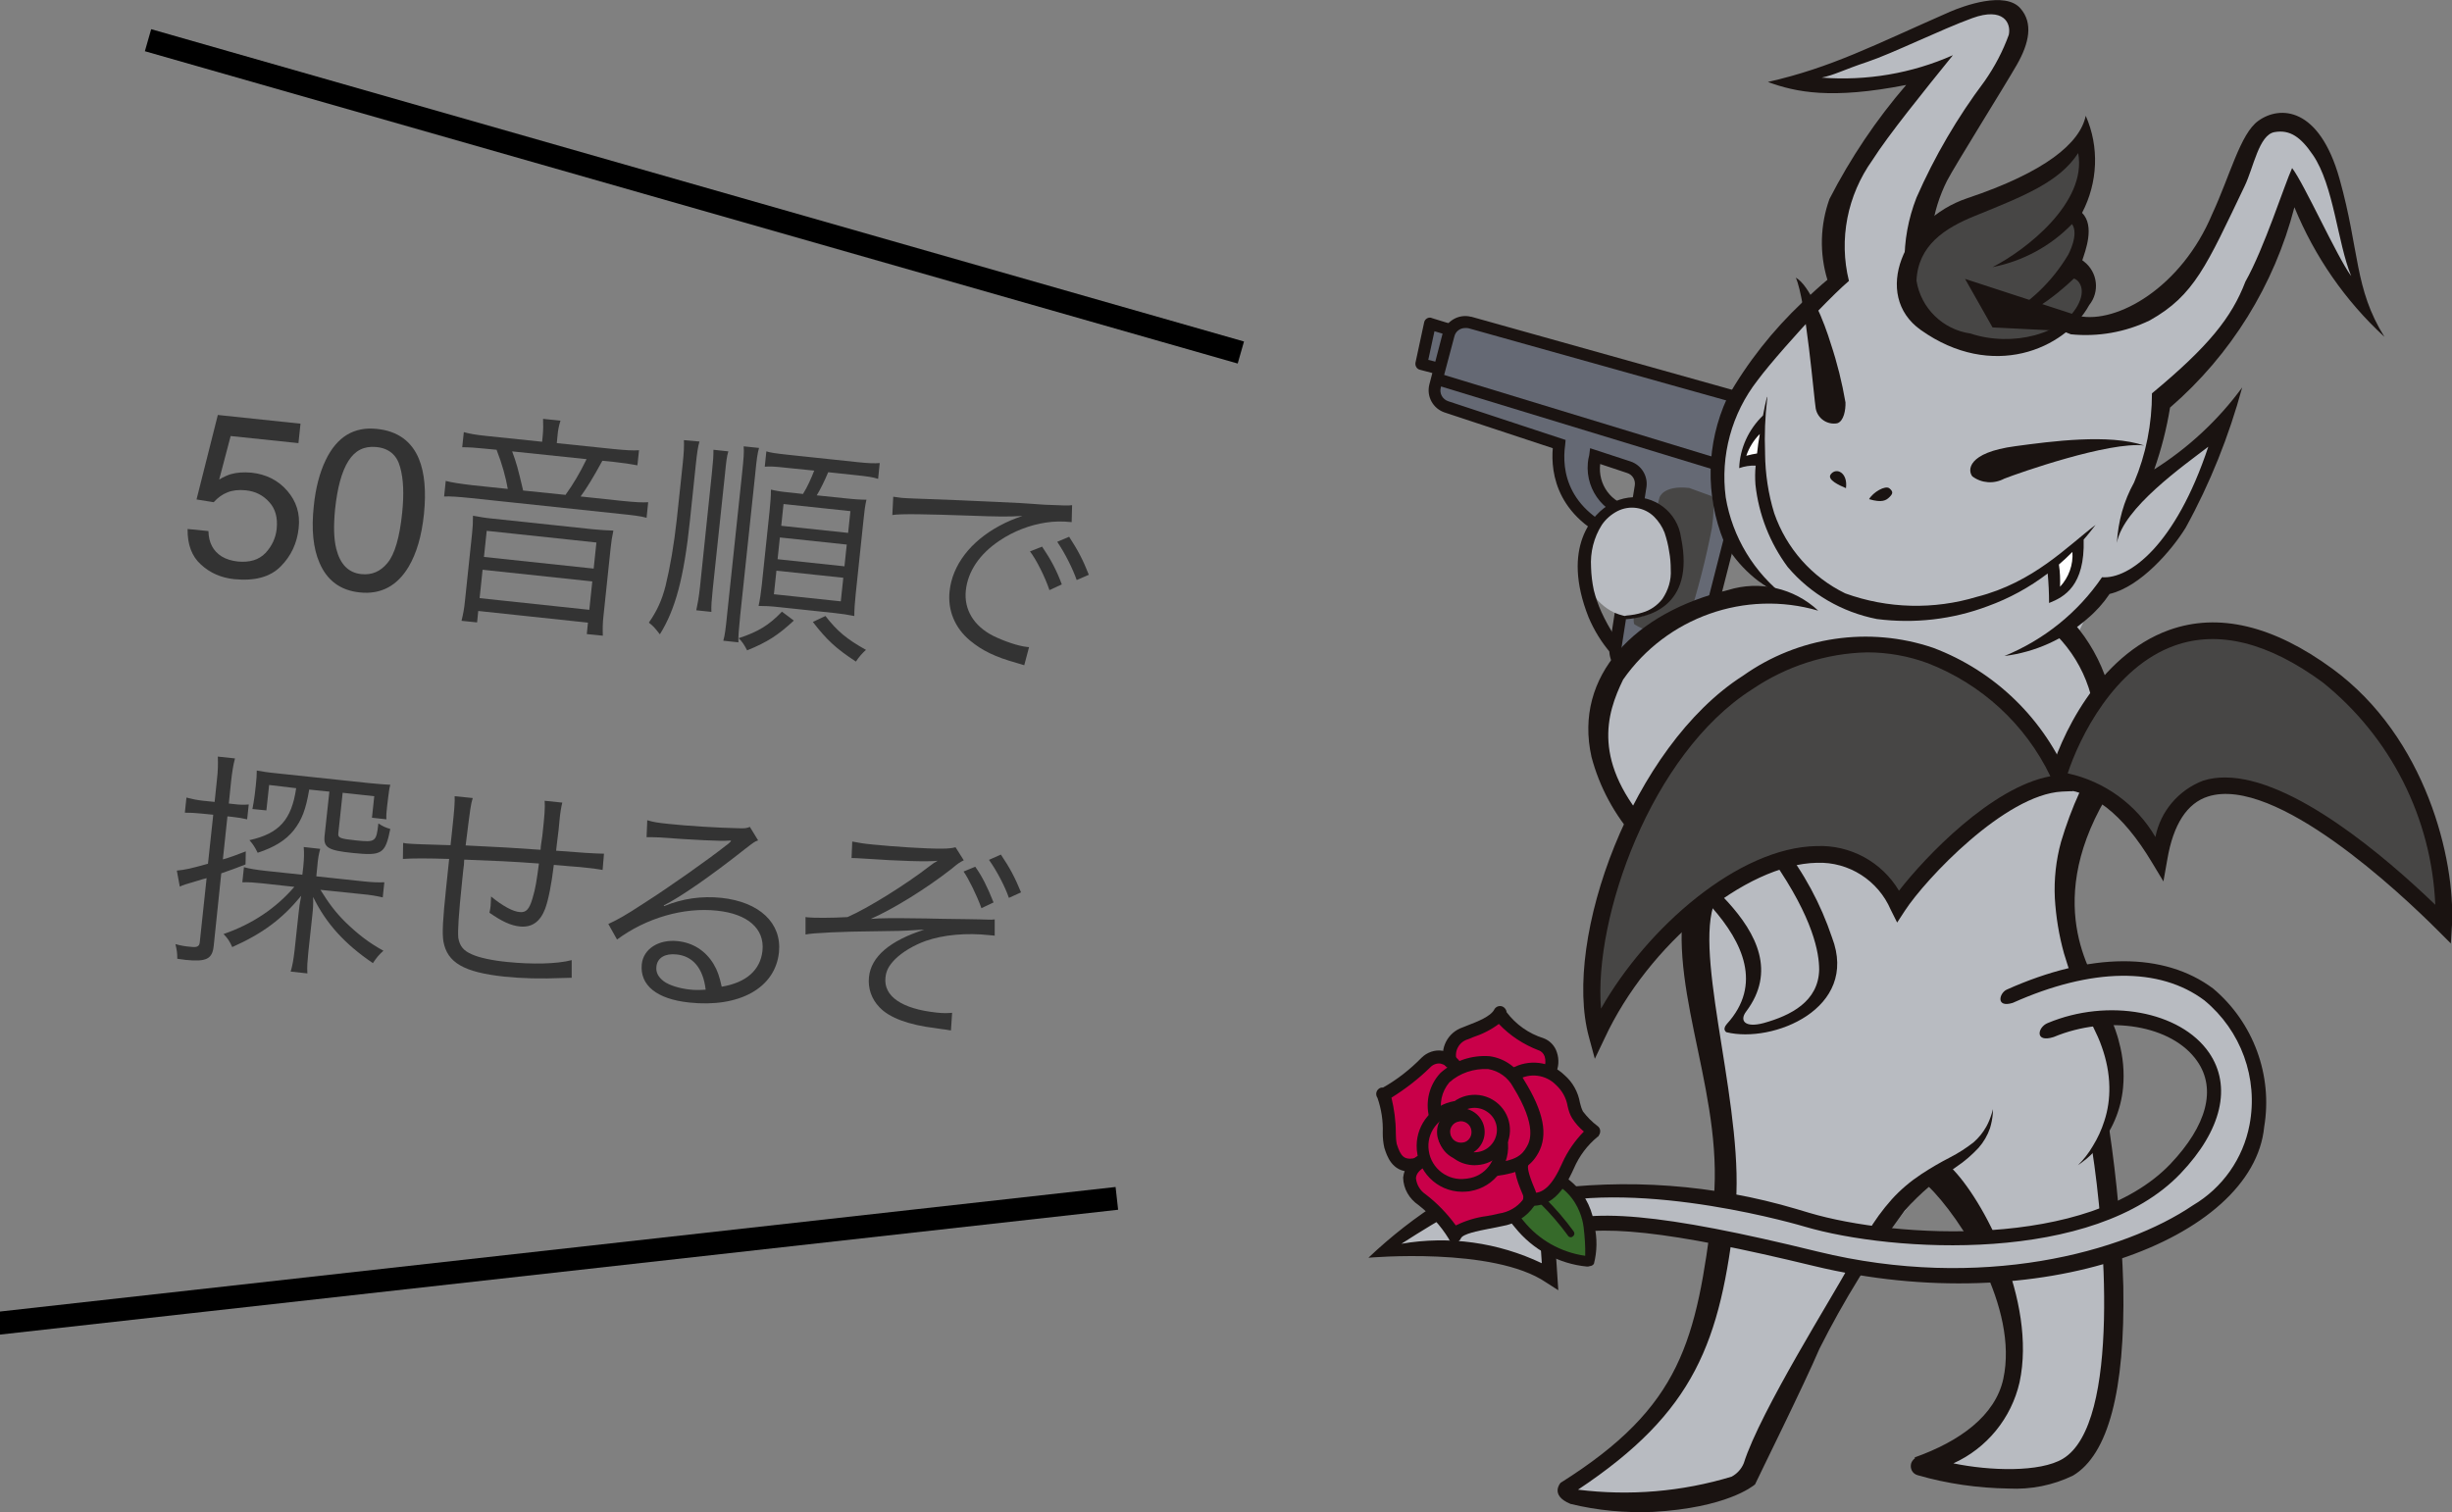<?xml version="1.0" encoding="utf-8"?>
<!-- Generator: Adobe Illustrator 26.2.1, SVG Export Plug-In . SVG Version: 6.00 Build 0)  -->
<svg version="1.1" id="レイヤー_1" xmlns="http://www.w3.org/2000/svg" xmlns:xlink="http://www.w3.org/1999/xlink" x="0px"
	 y="0px" width="107.06px" height="66.04px" viewBox="0 0 107.06 66.04" style="enable-background:new 0 0 107.06 66.04;"
	 xml:space="preserve">
<rect x="0" y="0" width="107.06" height="66.04" fill="#808080" stroke="none"/>
<style type="text/css">
	.st0{enable-background:new    ;}
	.st1{fill:#333333;}
	.st2{fill:#656974;}
	.st3{fill:#1A1311;}
	.st4{fill:#474645;}
	.st5{fill:#B8BBC1;}
	.st6{fill:#FFFFFF;}
	.st7{fill:#366A2A;}
	.st8{fill:#C90049;}
</style>
<g id="グループ_3542" transform="translate(-252.941 -2198.049)">
	<g id="グループ_3501" transform="translate(32.002 3.592)">
		<g class="st0">
			<path class="st1" d="M230.04,2217.65c0.01,0.5,0.2,0.87,0.58,1.11c0.2,0.12,0.43,0.19,0.7,0.22c0.52,0.05,0.92-0.07,1.21-0.37
				c0.28-0.3,0.45-0.66,0.49-1.06c0.05-0.49-0.06-0.88-0.33-1.17c-0.27-0.3-0.61-0.47-1.03-0.51c-0.3-0.03-0.57,0-0.79,0.09
				c-0.23,0.09-0.43,0.24-0.6,0.43l-0.75-0.12l0.93-3.69l3.61,0.38l-0.09,0.85l-2.96-0.31l-0.5,1.9c0.18-0.11,0.34-0.18,0.49-0.23
				c0.27-0.08,0.58-0.1,0.92-0.07c0.64,0.07,1.16,0.33,1.56,0.79c0.4,0.46,0.57,1,0.5,1.63c-0.07,0.66-0.33,1.22-0.79,1.68
				c-0.46,0.46-1.13,0.64-2.03,0.55c-0.57-0.06-1.05-0.27-1.45-0.64c-0.4-0.36-0.59-0.88-0.58-1.55L230.04,2217.65z"/>
			<path class="st1" d="M239.23,2214.5c0.25,0.61,0.32,1.41,0.22,2.41c-0.1,0.95-0.32,1.71-0.67,2.3c-0.5,0.84-1.22,1.22-2.14,1.12
				c-0.84-0.09-1.42-0.52-1.75-1.29c-0.28-0.64-0.36-1.47-0.25-2.49c0.08-0.79,0.26-1.46,0.52-2c0.49-1.02,1.24-1.47,2.24-1.36
				C238.29,2213.28,238.91,2213.72,239.23,2214.5z M237.86,2219.04c0.31-0.37,0.53-1.11,0.64-2.2c0.08-0.79,0.06-1.45-0.09-1.98
				c-0.14-0.53-0.49-0.83-1.05-0.88c-0.52-0.05-0.92,0.15-1.21,0.61c-0.29,0.46-0.48,1.16-0.58,2.1c-0.07,0.71-0.06,1.29,0.05,1.73
				c0.17,0.68,0.53,1.05,1.09,1.11C237.17,2219.58,237.55,2219.42,237.86,2219.04z"/>
		</g>
		<g class="st0">
			<path class="st1" d="M244.64,2213.43c0.02-0.23,0.02-0.42,0.01-0.68l0.76,0.08c-0.07,0.23-0.11,0.42-0.13,0.67l-0.03,0.31
				l2.5,0.26c0.52,0.05,0.82,0.07,1.09,0.05l-0.07,0.66c-0.32-0.06-0.59-0.1-1.03-0.15l-0.5-0.05c-0.41,0.75-0.67,1.17-0.95,1.56
				l1.78,0.19c0.6,0.06,0.92,0.08,1.17,0.06l-0.07,0.68c-0.25-0.07-0.57-0.11-1.16-0.17l-6.51-0.69c-0.59-0.06-0.89-0.08-1.17-0.07
				l0.07-0.68c0.27,0.07,0.59,0.12,1.18,0.19l1.53,0.16c-0.09-0.51-0.24-1.07-0.49-1.71l-0.52-0.05c-0.41-0.04-0.65-0.06-0.98-0.06
				l0.07-0.66c0.25,0.07,0.52,0.12,1.02,0.17l2.4,0.25L244.64,2213.43z M246.81,2217.57c0.33,0.03,0.57,0.05,0.91,0.06
				c-0.06,0.29-0.09,0.48-0.12,0.77l-0.31,2.94c-0.04,0.34-0.04,0.6-0.03,0.88l-0.7-0.07l0.05-0.5l-4.79-0.51l-0.05,0.5l-0.68-0.07
				c0.07-0.29,0.12-0.54,0.15-0.87l0.31-2.94c0.03-0.26,0.04-0.49,0.04-0.78c0.32,0.06,0.56,0.1,0.89,0.13L246.81,2217.57z
				 M241.88,2220.58l4.79,0.51l0.13-1.24l-4.79-0.51L241.88,2220.58z M242.07,2218.78l4.79,0.51l0.12-1.14l-4.79-0.51
				L242.07,2218.78z M245.63,2216.07c0.34-0.47,0.63-0.96,0.92-1.56l-3.25-0.34c0.19,0.51,0.25,0.73,0.48,1.71L245.63,2216.07z"/>
			<path class="st1" d="M251.48,2213.74c-0.07,0.24-0.1,0.45-0.16,1l-0.26,2.48c-0.26,2.47-0.63,3.85-1.31,4.94
				c-0.25-0.32-0.27-0.34-0.48-0.51c0.35-0.51,0.56-0.95,0.73-1.61c0.19-0.78,0.37-1.8,0.49-2.91l0.26-2.44
				c0.05-0.49,0.06-0.71,0.05-1.01L251.48,2213.74z M252.74,2214.17c-0.07,0.23-0.09,0.42-0.15,1.02l-0.53,4.99
				c-0.05,0.48-0.07,0.75-0.06,1l-0.66-0.07c0.06-0.29,0.11-0.54,0.16-1l0.52-4.98c0.06-0.58,0.07-0.75,0.07-1.03L252.74,2214.17z
				 M254.08,2214.02c-0.07,0.25-0.1,0.46-0.17,1.17l-0.65,6.13c-0.07,0.71-0.09,0.94-0.08,1.19l-0.66-0.07
				c0.07-0.25,0.1-0.48,0.17-1.18l0.65-6.13c0.07-0.67,0.09-0.91,0.07-1.18L254.08,2214.02z M255.6,2221.56
				c-0.68,0.63-1.15,0.94-2.04,1.3c-0.12-0.23-0.21-0.38-0.37-0.53c0.85-0.28,1.33-0.57,1.89-1.16L255.6,2221.56z M255.3,2214.89
				c-0.54-0.06-0.74-0.07-0.97-0.05l0.07-0.67c0.19,0.06,0.41,0.09,0.96,0.15l3.02,0.32c0.47,0.05,0.75,0.06,0.97,0.04l-0.07,0.69
				c-0.25-0.08-0.49-0.11-0.96-0.16l-1.22-0.13c-0.15,0.36-0.34,0.75-0.5,1.01l1.25,0.13c0.46,0.05,0.71,0.06,0.92,0.06
				c-0.06,0.27-0.09,0.49-0.13,0.9l-0.34,3.23c-0.04,0.4-0.06,0.67-0.06,0.95c-0.31-0.06-0.5-0.09-0.86-0.13l-2.45-0.26
				c-0.36-0.04-0.59-0.05-0.87-0.05c0.06-0.27,0.1-0.54,0.14-0.91l0.34-3.23c0.04-0.4,0.06-0.67,0.06-0.94
				c0.26,0.06,0.43,0.09,0.86,0.13l0.54,0.06c0.21-0.34,0.36-0.69,0.49-1.02L255.3,2214.89z M254.73,2220.41l2.92,0.31l0.11-1.03
				l-2.92-0.31L254.73,2220.41z M254.89,2218.88l2.92,0.31l0.1-0.95l-2.92-0.31L254.89,2218.88z M255.05,2217.42l2.92,0.31l0.1-0.95
				l-2.92-0.31L255.05,2217.42z M256.98,2221.36c0.51,0.66,0.93,1.01,1.77,1.48c-0.15,0.13-0.31,0.31-0.44,0.51
				c-0.87-0.57-1.27-0.94-1.88-1.73L256.98,2221.36z"/>
			<path class="st1" d="M259.94,2216.15c0.19,0.03,0.29,0.04,0.36,0.05c0.14,0.01,0.26,0.02,0.57,0.03
				c0.56,0.02,0.62,0.02,1.85,0.07l1.57,0.07c1.23,0.06,1.36,0.06,1.69,0.09l0.57,0.04c0.86,0.04,1.05,0.04,1.2,0.02l-0.02,0.74
				c-0.4-0.04-0.74-0.04-1.13,0.02c-0.68,0.1-1.42,0.38-2.02,0.79c-0.87,0.58-1.38,1.34-1.47,2.17c-0.09,0.84,0.35,1.56,1.2,1.99
				c0.47,0.23,1.08,0.44,1.46,0.48c0.02,0,0.06,0.01,0.1,0.01l-0.21,0.79c-0.11-0.03-0.13-0.04-0.3-0.09
				c-0.97-0.27-1.54-0.55-2.07-0.99c-0.66-0.55-0.98-1.32-0.89-2.15c0.12-1.15,0.92-2.18,2.18-2.86c0.33-0.18,0.6-0.29,1-0.43
				c-0.58,0.04-1.16,0.03-2.21-0.01c-2-0.07-3.1-0.09-3.47-0.03L259.94,2216.15z M266.44,2218.33c0.39,0.58,0.63,1.03,0.86,1.65
				l-0.54,0.25c-0.18-0.55-0.58-1.35-0.85-1.69L266.44,2218.33z M267.62,2217.9c0.39,0.6,0.6,1,0.86,1.66l-0.53,0.23
				c-0.17-0.49-0.51-1.17-0.85-1.67L267.62,2217.9z"/>
		</g>
		<g class="st0">
			<path class="st1" d="M230.41,2228.52c0.05-0.43,0.05-0.7,0.04-1.02l0.75,0.08c-0.08,0.29-0.12,0.57-0.17,0.99l-0.1,0.98
				l0.18,0.02c0.33,0.04,0.48,0.04,0.69,0.02l-0.07,0.65c-0.23-0.05-0.38-0.08-0.67-0.11l-0.19-0.02l-0.2,1.88
				c0.35-0.1,0.53-0.17,1-0.35l-0.01,0.57c-0.44,0.17-0.57,0.22-1.06,0.39l-0.33,3.17c-0.06,0.57-0.32,0.7-1.22,0.61
				c-0.09-0.01-0.18-0.02-0.37-0.05c0-0.27-0.02-0.37-0.08-0.64c0.25,0.07,0.43,0.1,0.69,0.12c0.25,0.03,0.35-0.02,0.37-0.19
				l0.3-2.81c-0.16,0.04-0.16,0.04-0.55,0.16c-0.32,0.09-0.48,0.14-0.62,0.21l-0.13-0.7c0.39-0.04,0.61-0.09,1.36-0.3l0.23-2.14
				l-0.5-0.05c-0.28-0.03-0.51-0.04-0.74-0.04l0.07-0.66c0.23,0.06,0.45,0.11,0.74,0.14l0.49,0.05L230.41,2228.52z M232.43,2233.04
				c-0.38-0.04-0.63-0.06-0.91-0.05l0.07-0.66c0.26,0.07,0.51,0.11,0.94,0.16l1.61,0.17l0.04-0.34c0.04-0.41,0.04-0.61,0.02-0.87
				l0.72,0.08c-0.06,0.22-0.1,0.42-0.13,0.8l-0.04,0.4l2.06,0.22c0.38,0.04,0.63,0.05,0.91,0.04l-0.07,0.66
				c-0.3-0.07-0.56-0.11-0.88-0.14l-1.84-0.19c0.38,0.61,0.65,0.97,1.08,1.4c0.57,0.55,1.02,0.9,1.67,1.26
				c-0.2,0.18-0.29,0.29-0.46,0.54c-1.24-0.84-2.05-1.74-2.61-2.89c0.01,0.3,0,0.5-0.04,0.85l-0.17,1.57
				c-0.04,0.43-0.06,0.64-0.04,0.92l-0.73-0.08c0.08-0.27,0.12-0.5,0.17-0.92l0.17-1.58c0.03-0.3,0.06-0.52,0.12-0.81
				c-0.83,1.01-1.67,1.64-3.01,2.24c-0.12-0.26-0.18-0.36-0.38-0.57c1.25-0.43,2.29-1.13,3.09-2.06L232.43,2233.04z M232.69,2228.74
				l-0.12,1.11l-0.61-0.06c0.04-0.22,0.07-0.37,0.1-0.61l0.05-0.44c0.03-0.28,0.04-0.43,0.04-0.63c0.23,0.04,0.46,0.08,0.87,0.12
				l4.06,0.43c0.42,0.04,0.66,0.06,0.9,0.07c-0.05,0.19-0.06,0.31-0.1,0.61l-0.04,0.34c-0.03,0.26-0.04,0.38-0.03,0.56l-0.63-0.07
				l0.1-0.94l-1.38-0.15l-0.19,1.78c-0.02,0.19,0.09,0.23,0.77,0.3c0.86,0.09,0.89,0.06,0.98-0.74c0.2,0.13,0.31,0.18,0.52,0.24
				c-0.22,1.09-0.36,1.18-1.63,1.05c-1.09-0.11-1.29-0.24-1.24-0.74l0.21-1.94l-0.88-0.09c-0.15,0.88-0.32,1.32-0.67,1.77
				c-0.36,0.45-0.85,0.75-1.58,0.99c-0.12-0.24-0.2-0.37-0.36-0.55c1.3-0.29,1.84-0.89,2.04-2.27L232.69,2228.74z"/>
			<path class="st1" d="M241.58,2229.31c-0.09,0.31-0.09,0.31-0.31,2.07c1.62,0.08,2.02,0.1,3.27,0.19c0.01-0.06,0.01-0.1,0.01-0.13
				c0-0.03,0.01-0.08,0.02-0.15c0.02-0.11,0.03-0.22,0.05-0.34c0.1-0.91,0.12-1.21,0.1-1.52l0.77,0.08
				c-0.05,0.2-0.09,0.44-0.12,0.76l-0.04,0.42l-0.08,0.65l-0.03,0.27c0.98,0.08,1.76,0.13,2.09,0.13l-0.06,0.71
				c-0.27-0.05-0.33-0.05-0.75-0.1c-0.09-0.01-0.35-0.04-0.68-0.06c-0.16-0.02-0.38-0.03-0.7-0.06c-0.1,0.85-0.24,1.54-0.38,1.92
				c-0.22,0.57-0.58,0.82-1.1,0.77c-0.39-0.04-0.77-0.21-1.33-0.6c0.03-0.15,0.04-0.2,0.05-0.3c0.01-0.11,0.01-0.21,0.02-0.41
				c0.51,0.42,0.96,0.66,1.25,0.68c0.28,0.03,0.42-0.12,0.56-0.6c0.13-0.43,0.18-0.76,0.28-1.52c-1.21-0.09-1.93-0.12-3.26-0.17
				c-0.01,0.06-0.01,0.1-0.01,0.14c0,0.04-0.01,0.14-0.03,0.28c-0.02,0.17-0.04,0.35-0.05,0.48c-0.16,1.53-0.2,2.22-0.17,2.52
				c0.06,0.35,0.22,0.56,0.6,0.72c0.3,0.14,0.9,0.27,1.54,0.33c1.09,0.11,2.15,0.09,2.81-0.08l0,0.77c-0.14,0-0.16,0-0.4,0.01
				c-0.94,0.04-1.77,0.02-2.54-0.06c-1.77-0.19-2.49-0.61-2.66-1.53c-0.06-0.37-0.03-0.95,0.12-2.37c0.01-0.06,0.09-0.9,0.13-1.24
				c-0.99-0.03-1.56-0.03-2.02,0l0.01-0.7c0.1,0.02,0.18,0.03,0.22,0.03c0.18,0.02,0.8,0.04,1.85,0.07c0.03-0.31,0.04-0.4,0.07-0.65
				c0.1-0.93,0.12-1.22,0.11-1.49L241.58,2229.31z"/>
			<path class="st1" d="M249.2,2230.28c0.27,0.08,0.45,0.11,0.93,0.16c0.83,0.09,2.16,0.17,3.06,0.19c0.26,0.01,0.35,0,0.49-0.06
				l0.36,0.59c-0.15,0.05-0.2,0.09-0.55,0.36c-1.52,1.2-2.83,2.11-3.57,2.48l0.02,0.03c0.8-0.33,1.63-0.45,2.5-0.36
				c1.66,0.18,2.64,1.1,2.51,2.38c-0.16,1.55-1.72,2.43-3.93,2.19c-1.4-0.15-2.15-0.75-2.06-1.67c0.07-0.67,0.74-1.1,1.57-1.01
				c0.67,0.07,1.21,0.42,1.56,0.99c0.18,0.3,0.26,0.55,0.36,1c1.08-0.18,1.69-0.73,1.78-1.57c0.1-0.96-0.64-1.61-1.98-1.75
				c-1.46-0.16-3.1,0.32-4.37,1.26l-0.38-0.68c0.38-0.17,0.77-0.39,1.5-0.87c1.15-0.73,2.87-1.95,3.63-2.55
				c0.07-0.05,0.07-0.05,0.15-0.12c0,0,0.02-0.02,0.04-0.04l0.04-0.04l-0.02-0.02c-0.03,0-0.03,0-0.09,0
				c-0.32,0.03-1.53-0.03-3.04-0.14c-0.22-0.01-0.32-0.01-0.54-0.01L249.2,2230.28z M250.47,2236.14c-0.5-0.05-0.83,0.15-0.87,0.53
				c-0.03,0.26,0.08,0.46,0.33,0.65c0.24,0.17,0.66,0.3,1.09,0.35c0.25,0.03,0.37,0.03,0.73,0.01
				C251.64,2236.74,251.19,2236.21,250.47,2236.14z"/>
			<path class="st1" d="M258.15,2231.21c0.31,0.06,0.48,0.09,0.89,0.13c0.9,0.09,2.34,0.19,3.05,0.18c0.22,0,0.42-0.02,0.57-0.06
				l0.36,0.57c-0.17,0.08-0.27,0.15-0.53,0.37c-1.1,0.86-2.5,1.73-3.53,2.19c0.45-0.04,0.91-0.04,2.42-0.02
				c0.26,0.01,0.98,0.02,1.79,0.03c0.4,0.01,0.8,0.01,0.91,0.02c0.14,0,0.16,0.01,0.29-0.01l0,0.71c-0.1-0.01-0.18-0.02-0.22-0.02
				c-1.01-0.11-2.02-0.02-2.79,0.25c-0.53,0.19-1.03,0.49-1.35,0.81c-0.26,0.27-0.38,0.49-0.41,0.79c-0.09,0.82,0.72,1.37,2.23,1.53
				c0.26,0.03,0.46,0.03,0.68,0.01l-0.05,0.77c-0.12-0.01-0.16-0.03-0.25-0.04c-0.03,0-0.18-0.02-0.43-0.06
				c-1.16-0.14-2.01-0.45-2.44-0.91c-0.35-0.36-0.51-0.83-0.46-1.32c0.09-0.89,0.91-1.59,2.41-2.07c-0.14,0-0.28,0.01-0.42,0.02
				c-0.48,0.03-0.68,0.04-1.79,0.05c-1.28,0.01-2.67,0.07-2.97,0.14l0-0.76c0.03,0,0.05,0,0.07,0.01c0.31,0.03,1.06,0.03,1.76-0.01
				c0.88-0.38,2.55-1.42,3.58-2.22c0.2-0.15,0.21-0.16,0.36-0.24c-0.42,0.05-1.71,0.01-3.14-0.09c-0.38-0.02-0.43-0.03-0.62-0.03
				L258.15,2231.21z M263.52,2232.31c0.3,0.42,0.53,0.88,0.8,1.56l-0.53,0.25c-0.19-0.54-0.57-1.31-0.78-1.6L263.52,2232.31z
				 M264.64,2231.78c0.39,0.58,0.61,0.99,0.88,1.65l-0.53,0.24c-0.17-0.49-0.52-1.17-0.87-1.66L264.64,2231.78z"/>
		</g>
		<rect x="220.84" y="2248.5" transform="matrix(0.994 -0.111 0.111 0.994 -248.763 41.308)" width="49.61" height="1"/>
		<rect x="249.59" y="2178.02" transform="matrix(0.275 -0.962 0.962 0.275 -1936.628 1837.844)" width="1" height="49.6"/>
	</g>
	<g id="グループ_3539" transform="translate(49.697 1941.79)">
		<g id="グループ_3526" transform="translate(265.046 270.064)">
			<g id="グループ_3524" transform="translate(0 0.072)">
				<path id="パス_4605" class="st2" d="M1.68,0.57L0.64,0.26L0.26,2.02l1.18,0.31"/>
				<path id="パス_4606" class="st3" d="M1.44,2.59c-0.02,0-0.04,0-0.07-0.01L0.19,2.27c-0.13-0.03-0.21-0.17-0.19-0.3l0.38-1.77
					c0.03-0.14,0.17-0.23,0.3-0.2c0.01,0,0.02,0,0.02,0.01l1.04,0.32c0.13,0.05,0.2,0.2,0.16,0.33C1.87,0.78,1.73,0.85,1.61,0.82
					L0.83,0.59L0.56,1.84L1.5,2.08C1.64,2.12,1.72,2.26,1.68,2.4C1.65,2.51,1.55,2.59,1.44,2.59L1.44,2.59z"/>
			</g>
			<g id="グループ_3525" transform="translate(0.576)">
				<path id="パス_4607" class="st2" d="M0.78,3.97L5.7,5.59C5.55,6.66,5.68,8.82,8.87,9.85l-0.72,4.6
					c-0.08,0.51,0.25,0.99,0.75,1.1l1.87,0.42c0.4,0.09,0.8-0.16,0.9-0.55l1.68-6.57c0.1-0.41,0.52-0.65,0.92-0.55
					c0.01,0,0.03,0.01,0.04,0.01l0,0c0.4,0.13,0.83-0.09,0.96-0.49c0-0.01,0.01-0.03,0.01-0.04l0.7-2.75
					c0.1-0.4-0.13-0.81-0.53-0.92L1.8,0.28C1.39,0.17,0.97,0.4,0.86,0.81c0,0,0,0.01,0,0.01L0.27,3.05
					C0.17,3.44,0.39,3.84,0.78,3.97z M7.26,6.11l1.48,0.49c0.35,0.12,0.57,0.47,0.51,0.84L9.07,8.63C7.95,8.54,7.12,7.56,7.21,6.44
					C7.22,6.33,7.24,6.22,7.26,6.11L7.26,6.11z"/>
				<path id="パス_4608" class="st3" d="M10.95,16.25c-0.08,0-0.15-0.01-0.23-0.03l-1.87-0.42c-0.63-0.14-1.04-0.75-0.95-1.39
					l0.68-4.38C5.56,8.96,5.33,6.84,5.42,5.77L0.7,4.21c-0.51-0.17-0.8-0.7-0.67-1.22l0.58-2.23c0.14-0.54,0.7-0.87,1.24-0.73
					c0.01,0,0.01,0,0.02,0l13.67,3.83c0.53,0.15,0.84,0.7,0.71,1.23l-0.7,2.75c-0.14,0.54-0.69,0.87-1.24,0.74
					c-0.02-0.01-0.04-0.01-0.06-0.02c-0.26-0.09-0.55,0.06-0.63,0.32c0,0.01-0.01,0.02-0.01,0.04l-1.68,6.57
					C11.81,15.94,11.41,16.25,10.95,16.25z M1.6,0.52c-0.23,0-0.43,0.15-0.48,0.38L0.53,3.12c-0.07,0.26,0.08,0.52,0.33,0.6
					l5.12,1.69L5.96,5.63c-0.15,1.07,0.03,3.02,3,3.98l0.21,0.07l-0.75,4.81c-0.06,0.37,0.18,0.72,0.55,0.81l1.87,0.42
					c0.27,0.06,0.53-0.1,0.6-0.36l1.68-6.57c0.14-0.54,0.69-0.87,1.24-0.73c0.02,0.01,0.04,0.01,0.06,0.02
					c0.26,0.09,0.55-0.06,0.63-0.32c0-0.01,0.01-0.02,0.01-0.04l0.7-2.75c0.07-0.26-0.09-0.54-0.35-0.61L1.74,0.53
					C1.69,0.52,1.65,0.52,1.6,0.52L1.6,0.52z M9.28,8.93L9.02,8.88C7.77,8.77,6.84,7.67,6.95,6.42C6.96,6.3,6.98,6.19,7.01,6.08
					l0.04-0.31l1.77,0.58c0.47,0.16,0.76,0.63,0.69,1.12L9.28,8.93z M7.49,6.46c-0.11,0.89,0.48,1.7,1.36,1.86L9,7.4
					c0.04-0.24-0.1-0.48-0.34-0.55L7.49,6.46z"/>
			</g>
			<path id="パス_4609" class="st3" d="M15.94,7.58c-0.03,0-0.05,0-0.08-0.01L0.94,3.02C0.8,2.98,0.72,2.84,0.75,2.7
				s0.17-0.22,0.31-0.19c0.01,0,0.02,0,0.03,0.01l14.92,4.55c0.13,0.05,0.2,0.2,0.15,0.33C16.13,7.5,16.04,7.57,15.94,7.58
				L15.94,7.58z"/>
		</g>
		<path id="パス_4610" class="st4" d="M277,277.57l0.96,0.35c0,0,0.21,0.09,0.03,1.4c-0.26,1.34-0.6,2.67-1.02,3.98
			c-0.15,0.5-0.66,0.79-1.16,0.67c-0.42-0.07-0.83-0.22-1.2-0.44c-0.27-0.29,1.09-5.54,1.09-5.54S275.85,277.44,277,277.57z"/>
		<g id="グループ_3527" transform="translate(272.123 277.993)">
			<path id="パス_4611" class="st5" d="M0.24,2.82c0.28-0.91,0.65-2.46,2.19-2.48s1.6,1.43,1.77,1.94c0.3,0.94-0.37,3.68-2.6,2.74
				C0.76,4.61,0.23,3.75,0.24,2.82z"/>
			<path id="パス_4612" class="st3" d="M1.64,6.07c-0.23-0.34-0.43-0.71-0.6-1.08C0.9,4.68,0.79,4.36,0.71,4.04
				C0.64,3.71,0.6,3.38,0.59,3.04c-0.04-0.65,0.12-1.3,0.47-1.85c0.17-0.25,0.41-0.46,0.68-0.6c0.53-0.27,1.17-0.18,1.6,0.24
				c0.2,0.2,0.36,0.44,0.46,0.7C3.89,1.8,3.96,2.07,4,2.35c0.05,0.26,0.07,0.53,0.07,0.79C4.1,3.6,3.96,4.05,3.7,4.43
				C3.48,4.71,3.18,4.92,2.83,5.02C2.61,5.09,2.38,5.13,2.14,5.15C1.98,5.16,2.12,5.31,2.12,5.31c0.86-0.07,3.03-0.47,2.4-3.56
				C4.37,0.63,3.34-0.15,2.22,0C1.95,0.04,1.69,0.12,1.46,0.26c-0.79,0.42-2.19,1.9-0.98,4.96C0.72,5.79,1.05,6.33,1.46,6.8
				C1.9,7.32,1.77,6.27,1.64,6.07z"/>
		</g>
		<g id="グループ_3533" transform="translate(262.993 256.259)">
			<path id="パス_4613" class="st5" d="M20.49,12.18c-1.01,0.89-1.92,1.89-2.71,2.98l-1.76,2.27c-0.52,1.26-0.81,2.59-0.87,3.95
				c0.77,3.68,2.46,4.41,2.46,4.41c-0.9,0.33-1.83,0.55-2.77,0.67c-9.14,3.59-3.14,10.42-0.65,12.49
				c-0.64,4.37,1.43,6.67,1.22,12.55c-0.24,6.62-0.72,9.39-6.45,13.62c5.04,1.17,6.27,0.08,7.7-0.42c1.85-4.83,4.53-9.3,7.92-13.2
				c7.6,8.53,1.22,12.33,0,12.62c0.93,0.43,5.16,0.29,5.16,0.29c4.01-0.93,2.29-14.62,2.29-14.62c0.69-1.6,0.69-3.42,0-5.02
				c-0.57-1.43-2.51-4.73-1-8.67c1.16-2.68,1.14-5.73-0.07-8.39l1.04-2.18c2.95-0.18,4.68-4.75,5.18-7.11
				c-1.08,0.98-2.23,1.88-3.43,2.7c0.67-1.12,0.92-2.44,0.72-3.73c1.22-0.64,3.27-3.24,4.7-5.79c0.42-0.75,1.31-3.26,1.31-3.26
				c0.79,1.64,1.71,3.21,2.76,4.7c0,0-0.41-1.99-0.86-4.11c-0.2-1.17-0.73-2.25-1.54-3.12c-1.9-1.45-2.58,0.95-2.58,0.95l-1.22,3.08
				c-2.08,4.7-5.47,4.34-5.47,4.34c-4.2,0.59-9.36-1.63-6.83-6.19c2.66-4.8,4.61-6.38,3.21-7.55c-0.76-0.22-1.58-0.1-2.26,0.32
				c-0.72,0.36-6.51,2.94-7.01,2.85c1.08,0.05,3.75,0.5,5.79-0.54C18.86,9.55,20.49,12.18,20.49,12.18z"/>
			<g id="グループ_3528" transform="translate(18.659 5.056)">
				<path id="パス_4614" class="st3" d="M15.21,14.4c-1.54-0.52-4.06-0.18-5.62,0.03c-2.11,0.28-2.09,1.06-1.88,1.32
					c0.4,0.3,0.94,0.34,1.39,0.1C9.76,15.59,13.68,14.22,15.21,14.4z"/>
				<path id="パス_4615" class="st3" d="M1.81,13.43c-0.44,0.08-0.86-0.21-0.94-0.65c0,0,0,0,0,0C0.8,12.38,0.44,8.03,0,7.07
					C0.6,7.39,1.25,9.03,1.53,9.96c0.28,0.84,0.49,1.69,0.64,2.56C2.18,12.84,2.1,13.34,1.81,13.43z"/>
				<path id="パス_4616" class="st3" d="M12.66,0c-0.25,1.2-1.77,2.46-5.17,3.6C4.68,4.54,3.33,7.84,5.45,9.35
					c3.12,2.22,6.3,0.85,7.36-1.08c0.47-0.58,0.37-1.43-0.21-1.89c-0.03-0.02-0.06-0.05-0.09-0.07c0.13-0.4,0.56-1.5-0.01-2.07
					C13.19,2.92,13.26,1.36,12.66,0z"/>
				<path id="パス_4617" class="st4" d="M12.33,1.63C11.51,2.89,10,3.49,7.83,4.37C6.49,4.91,5.34,5.67,5.27,7.2
					c0.19,1.2,1.15,2.14,2.36,2.31l0,0c1.79,0.6,4.09,0.05,4.73-1.33c0.33-0.7-0.07-1.05-0.22-1.07c0,0-1.97,1.95-3.15,1.73
					c1.21-0.64,2.21-1.6,2.91-2.78c0,0,0.48-0.89,0.16-1.33C11.12,5.7,9.91,6.35,8.59,6.61C10.03,5.88,12.73,3.79,12.33,1.63z"/>
			</g>
			<path id="パス_4618" class="st3" d="M32.58,32.82c-0.06,0.36-0.15,0.72-0.27,1.07c-0.1,0.36,0.01,0.64-0.12,0.98
				c-2.83,4.85-0.39,7.94-0.15,8.61l0.38,0.99l0.19,0.5c0.06,0.18,0.12,0.35,0.16,0.53c0.18,0.65,0.24,1.32,0.18,1.99
				c-0.09,0.99-0.49,1.93-1.15,2.68c-0.18,0.2-0.37,0.39-0.59,0.55c-0.07,0.06-0.15,0.11-0.23,0.17c0.25-0.25,0.47-0.53,0.65-0.84
				c0.21-0.34,0.38-0.71,0.5-1.09c0.16-0.48,0.23-0.99,0.22-1.5c-0.01-0.59-0.13-1.18-0.33-1.74c-0.19-0.57-0.57-1.21-0.86-1.9
				c-0.31-0.71-0.57-1.44-0.79-2.18c-0.22-0.79-0.35-1.59-0.4-2.41c-0.04-0.83,0.05-1.66,0.27-2.46c0.22-0.74,0.49-1.47,0.81-2.17
				c0.28-0.61,0.49-1.25,0.64-1.91c0.25-1.82-0.36-3.64-1.65-4.95c-0.06-0.17,0.75-0.54,0.75-0.54
				C32.14,28.75,32.78,30.78,32.58,32.82z"/>
			<path id="パス_4619" class="st3" d="M23.7,63.9c0.03-0.08,0.09-0.16,0.16-0.21l-0.01-0.04c1.97-0.7,3.52-1.82,3.87-3.43
				c0.67-3.09-1.83-7.02-3.31-8.45l1-0.81c1.42,1.37,3.78,5.85,3.02,9.41c-0.36,1.57-1.43,2.88-2.89,3.54
				c1.59,0.33,3.78,0.4,4.78-0.2c2.56-1.54,1.8-10.15,1.28-13.48c0.27-0.3,0.52-0.62,0.74-0.96c0.34,2.29,0.55,4.59,0.62,6.9
				c0.08,4.57-0.66,7.35-2.19,8.27c-0.88,0.43-1.85,0.62-2.82,0.57c-1.34-0.02-2.68-0.21-3.96-0.58
				C23.75,64.37,23.63,64.13,23.7,63.9z"/>
			<path id="パス_4620" class="st3" d="M8.82,65.68c-0.92-0.38-0.43-0.92-0.43-0.92c5.3-3.33,5.92-6.21,6.64-11.93
				c0.6-4.75-1.89-9.32-1.25-13.31l1.27,0.08c-0.77,2.55,1.43,9.12,0.96,13.32c-0.64,5.7-1.75,8.74-6.86,12.14
				c2.25,0.28,4.54,0.09,6.71-0.57c0.24-0.13,0.43-0.34,0.53-0.59c0.71-2.26,4.02-7.51,4.52-8.48c0.28-0.54,0.57-1.06,0.88-1.58
				c0.3-0.52,0.66-1.01,1.06-1.46c0.38-0.42,0.82-0.79,1.29-1.1c0.41-0.27,0.84-0.52,1.27-0.74c0.35-0.18,0.69-0.4,1-0.64
				c0.23-0.2,0.42-0.43,0.57-0.7c0.1-0.18,0.17-0.36,0.23-0.55l0.06-0.21l-0.01,0.22c-0.02,0.21-0.06,0.41-0.12,0.61
				c-0.11,0.32-0.28,0.61-0.5,0.86c-0.29,0.31-0.61,0.59-0.97,0.83c-0.37,0.26-0.77,0.53-1.16,0.84c-0.39,0.33-0.76,0.69-1.1,1.08
				c-1.41,1.9-2.66,3.92-3.72,6.03c-0.65,1.53-2.67,5.61-2.81,5.92c-0.11,0.09-1.26,1.02-4.45,1.2C11.22,66.08,10,65.97,8.82,65.68z
				"/>
			<g id="グループ_3529" transform="translate(29.591 27.185)">
				<path id="パス_4621" class="st4" d="M0.47,6.92C1.1,4.45,4.77-3.2,12.29,2.32c4,2.94,5.2,8.15,5.06,10.86
					C13.73,9.57,6.13,3.3,4.93,10.29C4.19,9.07,2.72,6.92,0.47,6.92z"/>
				<path id="パス_4622" class="st3" d="M17.67,14.02l-0.58-0.58c-1.61-1.61-7.08-6.77-10.02-5.84c-0.92,0.29-1.52,1.22-1.78,2.75
					l-0.17,0.96l-0.5-0.83c-1.29-2.15-2.65-3.2-4.15-3.2H0l0.12-0.45c0.45-1.76,2.13-5.38,5.25-6.5c2.15-0.77,4.55-0.2,7.14,1.7
					c4.09,3,5.35,8.33,5.21,11.17L17.67,14.02z M7.81,6.77c2.95,0,7,3.46,9.18,5.56c-0.16-3.79-1.95-7.33-4.91-9.71
					C9.7,0.87,7.52,0.33,5.61,1.01C2.95,1.96,1.45,5.04,0.94,6.59c1.61,0.35,3,1.36,3.83,2.78c0.22-1.12,1.01-2.05,2.08-2.46
					C7.16,6.81,7.48,6.77,7.81,6.77L7.81,6.77z"/>
			</g>
			<g id="グループ_3530" transform="translate(0.858 42.299)">
				<path id="パス_4623" class="st5" d="M0,12.28c1.87-1.81,6.17-3.72,6.17-3.72l0.24,1.51c5.12-1.33,9.22,0.12,11.88,0.9
					c3.8,1.12,12.42,1.63,16.1-2.23c4.5-4.72-1.87-8.14-6.33-6.27l-0.9-1.27c7.42-3.32,11.46,0.73,10.79,5.67
					c-0.54,3.98-9.35,8.02-19.41,5.55c-6.72-1.65-9.77-1.69-11.58-0.84l0.12,1.87C4.95,12.17,2.42,11.75,0,12.28z"/>
			</g>
			<path id="パス_4624" class="st3" d="M29.92,45.29c2.37-0.99,5.18-0.52,6.27,1.06c0.84,1.21,0.42,2.8-1.17,4.48
				c-3.58,3.75-12.04,3.25-15.77,2.14l-0.57-0.17c-3.61-1.07-7.41-1.35-11.14-0.82l-0.25-1.57L6.9,50.57
				c-2.57,0.99-4.91,2.47-6.9,4.36c0,0,5.46-0.49,7.76,1.08l0.53,0.34l-0.15-2.27c1.77-0.69,4.99-0.32,11.31,1.21
				c9.85,2.38,19.18-1.15,19.66-6.07c0.38-2.26-0.47-4.56-2.22-6.04c-2.15-1.61-5.36-1.6-9.02,0.04c-0.33,0.15-0.49,0.81,0.26,0.58
				c3.44-1.54,6.41-1.58,8.37-0.11c1.6,1.32,2.36,3.4,1.97,5.44c-0.28,1.47-1.18,2.75-2.47,3.51c-3,2.04-9.25,3.77-16.39,2.02
				c-6.81-1.67-10.04-1.96-11.94-1.08l-0.2,0.09l0.1,1.5c-1.91-0.91-4.05-1.21-6.13-0.85c1.72-1.11,3.5-2.11,5.33-3l0.23,1.44
				l0.34-0.09c4.68-1.21,11.7,0.9,11.7,0.9c3.87,1.14,12.65,1.64,16.42-2.32c1.8-1.89,2.25-3.81,1.24-5.28
				c-1.25-1.81-4.41-2.39-7.04-1.29C29.21,44.86,29.08,45.56,29.92,45.29z"/>
			<path id="パス_4625" class="st3" d="M15.7,25.77c1.38-0.43,2.88-0.09,3.94,0.9c-3.19-0.93-6.62,0.29-8.52,3.01
				c-0.73,1.5-1.39,3.6,1.25,6.52c0.73,1.34,6.74,4.5,4.12,7.98c-0.3,0.4-0.05,0.72,0.77,0.5c1.18-0.33,2.39-0.94,2.42-2.33
				c0-0.72-0.24-2.22-2.01-4.77c-0.31-0.43-0.55-0.91-0.69-1.43c0,0,0.17,0.11,0.45,0.33l0.62,0.41c0.96,1.21,1.7,2.59,2.19,4.05
				c1.2,3.12-2.6,4.64-4.61,4.14c0,0-0.2-0.11,0.02-0.36c3.13-3.44-3.52-7.41-3.99-8.1c-0.91-1.02-1.57-2.24-1.92-3.56
				C8.94,29.5,11.66,26.74,15.7,25.77z"/>
			<g id="グループ_3531" transform="translate(9.385 27.781)">
				<path id="パス_4626" class="st4" d="M20.89,6.43c-0.89-2.8-6.4-9.06-13.72-4.39C2.37,5.1-0.47,13.48,0.59,17.4
					c2.65-5.72,10.39-11.02,13.14-5.62C14.56,10.52,18.14,6.57,20.89,6.43z"/>
				<path id="パス_4627" class="st3" d="M0.5,18.46L0.24,17.5c-1.16-4.27,1.9-12.69,6.73-15.77c2.41-1.71,5.5-2.17,8.3-1.22
					c2.71,1.02,4.87,3.13,5.96,5.81l0.14,0.45L20.9,6.79c-2.49,0.13-5.96,3.82-6.86,5.2l-0.34,0.52l-0.28-0.56
					c-0.55-1.28-1.83-2.1-3.22-2.05c-3.13,0.06-7.37,3.57-9.27,7.66L0.5,18.46z M12.39,0.71c-1.8,0.04-3.54,0.61-5.03,1.62
					c-4.42,2.82-6.92,9.99-6.59,13.94c2.01-3.54,6-7.04,9.41-7.1c1.47-0.06,2.85,0.69,3.6,1.95c1.13-1.46,4.03-4.52,6.61-5
					c-1.09-2.27-3.01-4.03-5.36-4.94C14.19,0.87,13.29,0.71,12.39,0.71L12.39,0.71z"/>
			</g>
			<path id="パス_4628" class="st3" d="M24.61,9.99c0.1-0.73,0.32-1.43,0.65-2.09c0.34-0.66,2.5-4.11,3.05-5.07
				s0.71-1.82,0.17-2.45c-0.67-0.8-2.52-0.11-3.08,0.13c-3.35,1.47-5.18,2.44-7.96,3.07c1.23,0.45,2.77,0.77,6.04,0.13
				c-1.31,1.52-2.43,3.19-3.35,4.98c-0.41,1.14-0.44,2.38-0.09,3.53c-0.25,0.2-0.75,0.66-1.08,0.97c-1.3,1.23-2.42,2.64-3.3,4.2
				c-0.91,1.98-0.96,4.24-0.14,6.26c0.62,1.09,1.57,1.94,2.72,2.44c-1.4-1.07-2.35-2.63-2.64-4.37c-0.24-1.82,0.26-3.66,1.39-5.11
				c0.54-0.73,1.77-2.11,2.6-2.99c0.57-0.59,1.08-1.09,1.39-1.35C20.53,10.45,20.91,8.53,22,7c0.69-1.09,2.26-3.03,3.52-4.59
				c-1.8,0.8-3.77,1.13-5.73,0.98c0.58-0.12,0.92-0.33,2-0.69s3.23-1.42,4.58-1.91s1.7,0.21,1.59,0.73
				c-0.26,0.72-0.62,1.4-1.06,2.03c-1.18,1.57-2.18,3.28-2.97,5.08c-0.36,0.92-0.54,1.89-0.52,2.88
				C23.68,10.91,24.09,10.39,24.61,9.99z M26.05,12.18l1.2,2.12l3.04,0.15l0.38,0.15c1.18,0.12,2.38-0.09,3.45-0.61
				c1.94-1.09,2.47-2.38,4.14-5.87c0.39-0.81,0.62-2.23,1.3-2.35s1.15,0.22,1.68,1c0.91,1.33,1.07,3.83,1.67,5.29
				c-0.63-0.86-2.05-4.03-2.58-4.72c-0.34,0.74-1.22,3.51-2.04,4.96c-0.6,1.57-1.61,2.83-4.08,4.88c0,1.34-0.26,2.66-0.78,3.89
				c-0.45,0.81-0.7,1.71-0.75,2.64c0.26-1.52,2.95-3.4,3.99-4.2c-1.43,4.31-3.45,5.79-4.64,5.7c-1.05,1.54-2.53,2.73-4.26,3.44
				c1.35-0.17,2.61-0.74,3.63-1.64c0.37-0.31,0.69-0.67,0.96-1.07c1.36-0.32,2.73-1.93,3.32-2.89c1.07-1.94,1.89-4,2.47-6.13
				c-1.04,1.42-2.35,2.64-3.84,3.58c0.31-0.88,0.54-1.78,0.69-2.7c2.66-2.3,4.55-5.35,5.43-8.75c0.88,2.15,2.22,4.09,3.93,5.66
				c-1.32-2.11-1.08-3.76-1.96-6.9s-2.6-3.22-3.55-2.53c-0.78,0.56-1.23,2.39-2.01,4.07c-1.34,3.2-4.15,4.8-5.83,4.45L26.05,12.18z"
				/>
			<path id="パス_4629" class="st3" d="M22.75,21.71c0.14-0.14,0.18-0.23,0-0.38s-0.72,0.17-0.89,0.47
				C22.43,21.97,22.61,21.85,22.75,21.71z"/>
			<path id="パス_4630" class="st3" d="M20.85,21.32c0.09-0.68-0.42-0.92-0.66-0.61C20,20.95,20.57,21.2,20.85,21.32z"/>
			<g id="グループ_3532" transform="translate(16.188 17.335)">
				<path id="パス_4631" class="st6" d="M14.82,6.44c0,0,0.2,1.57-0.93,2.12l-0.15-1.34C13.74,7.23,14.67,6.55,14.82,6.44z"/>
				<path id="パス_4632" class="st6" d="M1.02,1.31L0.85,2.74c0,0-0.64-0.11-0.71,0.05C0.21,2.27,0.63,1.39,1.02,1.31z"/>
				<path id="パス_4633" class="st3" d="M10.85,9.14c0.94-0.34,1.82-0.82,2.62-1.43c0.04,0.43,0.06,0.86,0.06,1.29
					c0.66-0.26,1.57-0.75,1.51-2.77c0.18-0.2,0.35-0.42,0.52-0.64c-1.22,0.92-2.7,2.51-5.18,3.14c-1.88,0.57-3.9,0.52-5.75-0.15
					C3.17,7.87,2.06,6.61,1.53,5.08c-0.26-0.84-0.39-1.72-0.4-2.6V2.43l0,0c-0.03-0.78,0-1.55,0.09-2.33
					c0.04-0.31-0.06,0.07-0.18,0.71C0.41,1.42,0.03,2.24,0,3.11C0.23,3.03,0.47,2.99,0.72,3C0.69,3.27,0.69,3.55,0.71,3.83
					c0.14,1.3,0.63,2.55,1.41,3.6C3.12,8.61,4.49,9.4,6.01,9.7C7.65,9.91,9.31,9.72,10.85,9.14z M14.55,6.77
					c0.04,0.56-0.16,1.11-0.54,1.52c0.01-0.33,0-0.65-0.05-0.97C14.17,7.14,14.36,6.96,14.55,6.77L14.55,6.77z M0.31,2.57
					C0.43,2.22,0.63,1.89,0.9,1.62C0.85,1.89,0.81,2.18,0.78,2.47C0.65,2.49,0.49,2.52,0.31,2.57L0.31,2.57z"/>
			</g>
		</g>
		<g id="グループ_3538" transform="translate(263.328 300.198)">
			<g id="グループ_3536" transform="translate(5.37 6.926)">
				<g id="グループ_3535">
					<g id="グループ_3534">
						<path id="パス_4634" class="st7" d="M0.33,0.26c-0.66,2.23,2.21,4.05,3.61,3.95C4.01,3.71,4,3.2,3.93,2.7
							C3.82,1.74,3.04-0.01,0.33,0.26z"/>
						<path id="パス_4635" class="st3" d="M3.83,4.45C2.6,4.33,1.47,3.71,0.7,2.75c-0.62-0.7-0.85-1.66-0.59-2.56
							c0.03-0.09,0.11-0.16,0.2-0.17c2.79-0.28,3.73,1.53,3.85,2.64c0.13,0.55,0.12,1.13-0.02,1.67c-0.04,0.06-0.11,0.1-0.18,0.1
							C3.92,4.45,3.87,4.45,3.83,4.45z M0.52,0.49C0.39,1.19,0.59,1.92,1.07,2.46C1.74,3.29,2.7,3.83,3.76,3.98
							c0.01-0.42-0.02-0.84-0.07-1.25C3.66,2.47,3.35,0.29,0.52,0.49z"/>
					</g>
					<path id="パス_4636" class="st3" d="M3.13,3.17c-0.05,0-0.11-0.03-0.13-0.08c-0.73-1-1.62-1.87-2.62-2.59
						C0.3,0.44,0.29,0.34,0.35,0.28C0.4,0.21,0.49,0.2,0.55,0.24C1.6,0.98,2.51,1.89,3.26,2.92C3.31,3,3.29,3.09,3.21,3.14
						C3.19,3.16,3.16,3.17,3.13,3.17z"/>
				</g>
			</g>
			<path id="パス_4637" class="st8" d="M3.29,9.85c-0.29-0.55-0.7-1.03-1.2-1.41C1.68,8.2,1.43,7.76,1.42,7.28
				c0-0.08,0.01-0.16,0.03-0.23C0.67,6.87,0.58,5.97,0.5,5.18c-0.02-0.4-0.1-0.79-0.23-1.16c-0.04-0.1-0.02-0.21,0.05-0.28
				c0.07-0.07,0.17-0.09,0.26-0.06c0.25-0.15,0.48-0.34,0.67-0.55C1.79,2.6,2.4,2.02,3.04,2.07h0.01c0.25-0.54,0.72-0.94,1.29-1.1
				C4.68,0.85,5,0.66,5.28,0.4c0.05-0.06,0.13-0.09,0.21-0.08c0.08,0.01,0.15,0.05,0.19,0.12c0.26,0.32,0.58,0.59,0.95,0.78
				c0.63,0.4,1.41,0.89,1.08,1.68c0,0.01-0.01,0.02-0.01,0.02C7.96,3.1,8.19,3.3,8.39,3.53C8.6,3.77,8.53,4.04,8.62,4.3
				c0.16,0.4,0.46,0.73,0.85,0.91C9.55,5.25,9.6,5.33,9.6,5.41c0,0.04,0,0.07-0.02,0.11C9.57,5.57,9.53,5.61,9.49,5.64
				C8.95,6.09,8.53,6.67,8.27,7.32C8.21,7.44,8.16,7.55,8.11,7.63C7.88,8.18,7.32,8.5,6.74,8.43C6.73,8.45,6.72,8.47,6.71,8.49
				c-0.25,0.4-0.64,0.69-1.1,0.81c-0.2,0.05-0.39,0.1-0.59,0.14C4.56,9.5,4.12,9.65,3.72,9.9C3.66,9.96,3.58,10,3.49,9.99
				C3.41,9.98,3.33,9.93,3.29,9.85z"/>
			<g id="グループ_3537" transform="translate(0 0)">
				<path id="パス_4638" class="st3" d="M3.7,6.54c-0.57,0-1.04-0.46-1.04-1.04c0-0.57,0.46-1.04,1.04-1.04
					c0.57,0,1.04,0.46,1.04,1.04c0,0.51-0.37,0.95-0.88,1.03C3.81,6.53,3.76,6.54,3.7,6.54z M3.7,5.03c-0.02,0-0.05,0-0.07,0.01
					C3.37,5.07,3.19,5.32,3.24,5.57c0.04,0.26,0.28,0.43,0.54,0.39C3.9,5.95,4.01,5.88,4.08,5.78c0.07-0.1,0.1-0.23,0.08-0.35l0,0
					C4.13,5.2,3.93,5.03,3.7,5.03L3.7,5.03z"/>
				<path id="パス_4639" class="st3" d="M4.3,6.95c-0.3,0-0.6-0.09-0.85-0.26L3.36,6.63C3.07,6.48,2.85,6.22,2.75,5.9l0.53-0.19
					c0.06,0.2,0.2,0.36,0.39,0.45l0.09,0.06c0.45,0.3,1.05,0.18,1.35-0.27S5.29,4.9,4.84,4.61C4.41,4.32,3.82,4.42,3.52,4.84
					L3.06,4.51c0.5-0.69,1.46-0.84,2.15-0.34c0.69,0.5,0.84,1.46,0.34,2.15c-0.24,0.33-0.6,0.55-1,0.61
					C4.46,6.94,4.38,6.95,4.3,6.95z"/>
				<path id="パス_4640" class="st3" d="M3.75,8.11C2.64,8.1,1.76,7.19,1.77,6.09c0.01-0.96,0.7-1.78,1.65-1.94L3.51,4.7
					C2.73,4.82,2.18,5.54,2.3,6.32c0.11,0.78,0.84,1.33,1.62,1.22c0.03,0,0.05-0.01,0.08-0.01c0.76-0.1,1.29-0.79,1.19-1.55
					c0-0.02-0.01-0.04-0.01-0.06l0.56-0.09C5.91,6.89,5.19,7.9,4.12,8.08c-0.01,0-0.03,0-0.04,0.01C3.97,8.1,3.86,8.11,3.75,8.11z"
					/>
				<path id="パス_4641" class="st3" d="M5.24,7.42L5.17,6.85c0.92-0.11,1.2-0.33,1.41-0.71C6.7,5.93,7.06,5.28,5.98,3.53
					c-0.22-0.41-0.62-0.7-1.09-0.78C4.27,2.72,3.66,2.92,3.2,3.33c-0.34,0.4-0.46,0.94-0.31,1.45l0.01,0.05L2.61,4.87H2.32
					c-0.18-0.69,0-1.43,0.49-1.95C3.4,2.39,4.18,2.13,4.96,2.19c0.64,0.09,1.19,0.48,1.5,1.04c0.86,1.39,1.06,2.4,0.62,3.19
					C6.74,7.03,6.26,7.29,5.24,7.42z"/>
				<path id="パス_4642" class="st3" d="M6.87,8.72c-0.07,0-0.14-0.01-0.21-0.02C6.51,8.69,6.4,8.54,6.43,8.39
					c0.02-0.16,0.16-0.26,0.32-0.24c0,0,0,0,0.01,0c0.52,0.08,0.94-0.32,1.37-1.3c0.23-0.51,0.55-0.97,0.94-1.37
					C8.87,5.31,8.7,5.12,8.56,4.9C8.46,4.74,8.4,4.55,8.36,4.36C8.3,4.01,8.12,3.69,7.86,3.45C7.41,2.99,6.71,2.9,6.17,3.23
					C6.02,3.29,5.86,3.21,5.8,3.07c-0.05-0.12,0-0.26,0.11-0.34C6.65,2.3,7.6,2.41,8.22,3.01c0.36,0.31,0.6,0.74,0.68,1.21
					c0.03,0.13,0.07,0.26,0.13,0.38c0.18,0.24,0.4,0.46,0.64,0.64c0.13,0.09,0.15,0.27,0.06,0.4C9.72,5.67,9.7,5.7,9.67,5.71
					c-0.45,0.37-0.8,0.84-1.03,1.37C8.43,7.54,7.91,8.72,6.87,8.72z"/>
				<path id="パス_4643" class="st3" d="M3.43,10.34c-0.12,0-0.22-0.07-0.26-0.18C2.82,9.59,2.37,9.1,1.85,8.69
					c-0.4-0.27-0.66-0.71-0.67-1.2c0.05-0.45,0.34-0.84,0.77-1.01c0.15-0.06,0.31,0.02,0.37,0.16c0.05,0.12,0,0.26-0.11,0.34
					C1.9,7.14,1.75,7.32,1.74,7.52c0.03,0.28,0.18,0.54,0.42,0.7C2.66,8.6,3.11,9.07,3.48,9.58c0.43-0.21,0.88-0.35,1.36-0.41
					C5.01,9.14,5.2,9.1,5.37,9.06C5.78,9,6.15,8.79,6.4,8.47C6.44,8.4,6.44,8.32,6.41,8.25c-0.34-0.79-0.42-1.21-0.3-1.5
					C6.17,6.6,6.34,6.53,6.48,6.59S6.7,6.82,6.64,6.96c0,0,0,0.01,0,0.01c-0.02,0.05-0.04,0.26,0.3,1.05
					c0.1,0.23,0.09,0.48-0.03,0.7C6.58,9.2,6.07,9.52,5.5,9.61C5.31,9.65,5.13,9.69,4.95,9.72c-0.5,0.1-1.18,0.23-1.25,0.43
					C3.65,10.26,3.55,10.33,3.43,10.34L3.43,10.34z"/>
				<path id="パス_4644" class="st3" d="M7.58,3.13c-0.16,0-0.28-0.13-0.28-0.28c0-0.05,0.01-0.1,0.04-0.14
					C7.4,2.54,7.41,2.36,7.36,2.2C7.31,2.07,7.22,1.97,7.09,1.93C6.44,1.68,5.84,1.29,5.36,0.78C5.01,1.04,4.63,1.23,4.23,1.36
					C4.14,1.4,4.07,1.43,4.01,1.45c-0.38,0.11-0.6,0.5-0.5,0.88C3.56,2.47,3.49,2.64,3.34,2.7C3.2,2.75,3.03,2.68,2.98,2.53
					c0-0.01-0.01-0.02-0.01-0.03c-0.2-0.66,0.16-1.35,0.81-1.57c0.07-0.03,0.15-0.06,0.25-0.1c0.36-0.14,0.97-0.37,1.13-0.68
					c0.07-0.14,0.25-0.19,0.38-0.12C5.63,0.08,5.69,0.17,5.7,0.27C6.1,0.8,6.66,1.2,7.3,1.4C7.58,1.5,7.8,1.73,7.89,2.01
					C8,2.33,7.98,2.68,7.82,2.99C7.77,3.08,7.68,3.13,7.58,3.13z"/>
				<path id="パス_4645" class="st3" d="M1.48,7.23c-0.79,0-1.01-0.69-1.12-1.04C0.31,5.98,0.29,5.76,0.29,5.54
					C0.31,5.02,0.23,4.5,0.06,4.01c-0.09-0.13-0.07-0.3,0.06-0.4C0.17,3.57,0.23,3.55,0.3,3.56c0.62-0.35,1.18-0.79,1.68-1.3
					C2.22,2.02,2.56,1.9,2.89,1.95c0.36,0.07,0.68,0.29,0.86,0.61C3.83,2.7,3.78,2.87,3.64,2.94c-0.13,0.07-0.3,0.03-0.38-0.1
					C3.16,2.67,2.99,2.55,2.8,2.51C2.64,2.49,2.47,2.56,2.36,2.68C1.85,3.18,1.28,3.62,0.67,4c0.12,0.5,0.19,1.01,0.19,1.52
					c0,0.17,0.01,0.33,0.04,0.5c0.17,0.53,0.31,0.7,0.75,0.63c0.15-0.03,0.3,0.08,0.33,0.23c0.03,0.15-0.08,0.3-0.23,0.33
					C1.65,7.22,1.56,7.23,1.48,7.23z"/>
			</g>
		</g>
	</g>
</g>
</svg>
